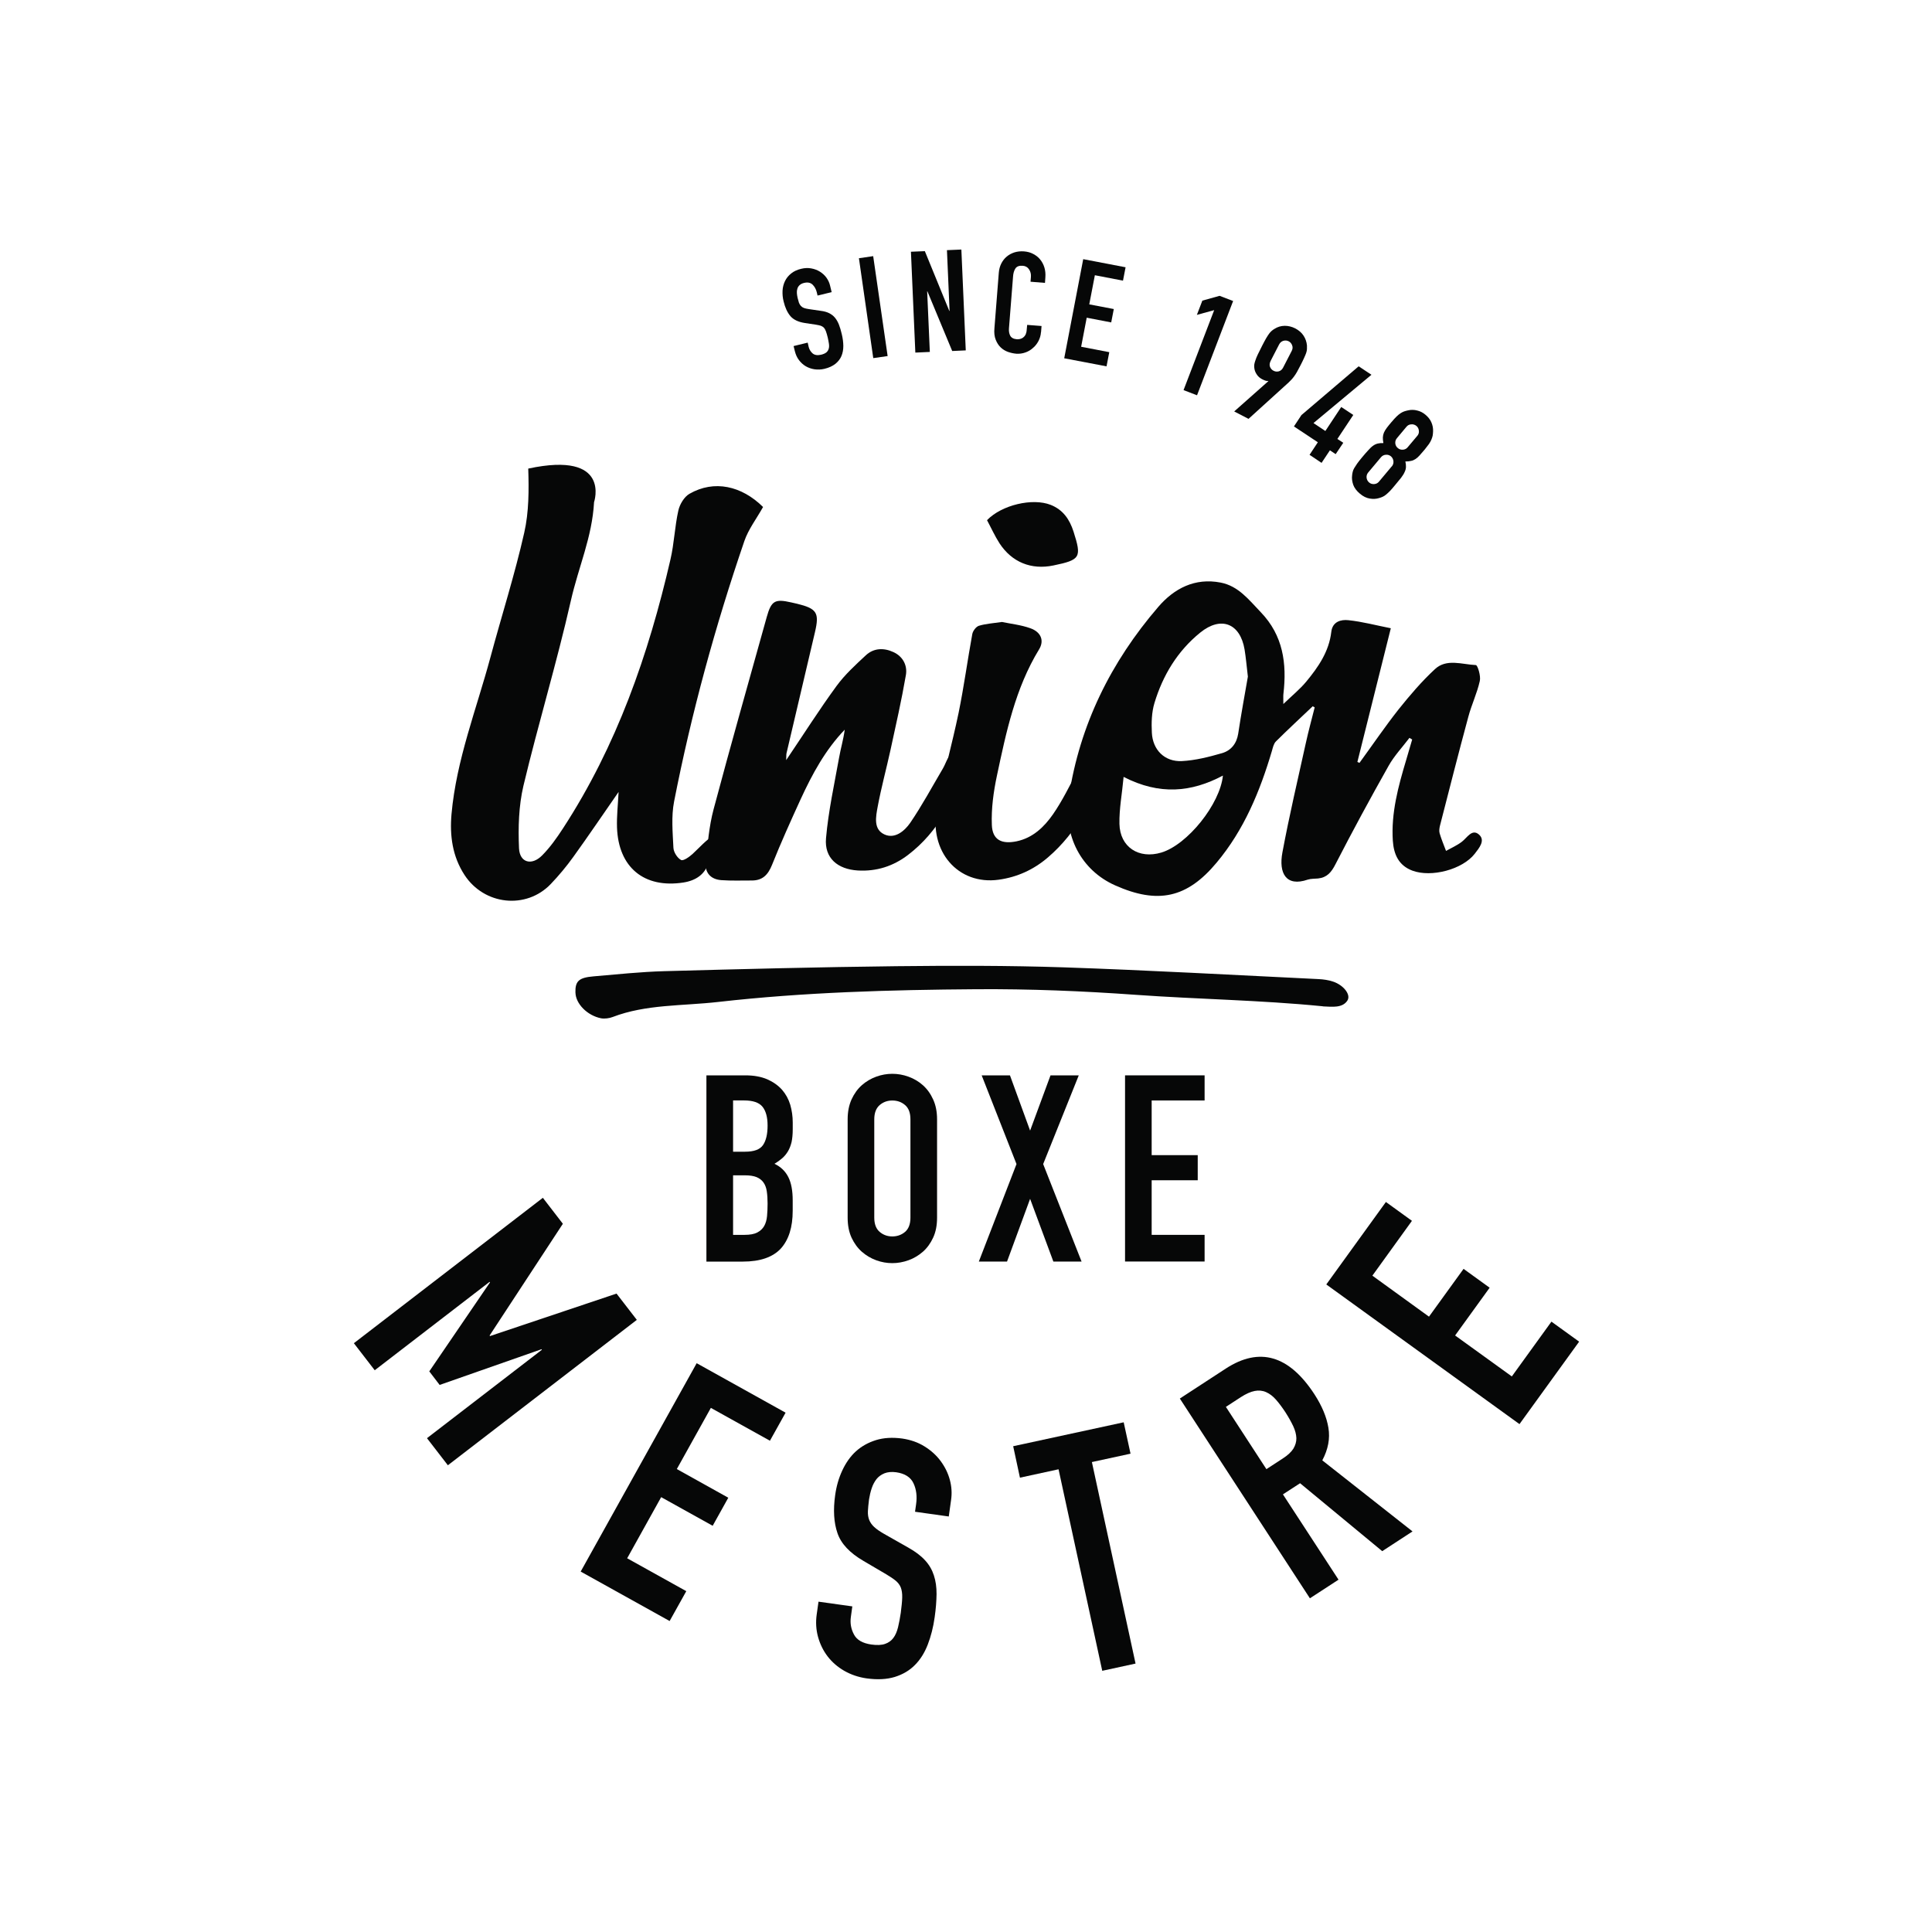 <svg xmlns="http://www.w3.org/2000/svg" id="Livello_1" viewBox="0 0 500 500"><defs><style>.cls-1,.cls-2{fill:#060707;}.cls-2{fill-rule:evenodd;}</style></defs><path class="cls-2" d="M148.93,256.88c.05,2.85,3.01,5.93,6.61,6.65,.9,.17,2.14,.01,2.99-.32,8.68-3.33,17.98-2.84,27.39-3.91,22.16-2.51,44.46-3.13,66.74-3.29,13.77-.1,27.6,.47,41.29,1.45,16.12,1.15,32.18,1.36,48.23,2.95,.1,0,.21,.03,.33,.05,2.3,.1,4.91,.44,6.18-1.49,1.03-1.53-1-4.06-3.74-4.95-1.14-.38-2.44-.57-3.71-.63-21.96-1.06-43.9-2.29-65.89-3.04-14.42-.48-28.9-.46-43.36-.3-20.04,.23-40.07,.74-60.12,1.29-6.08,.17-12.16,.82-18.25,1.34-3.84,.33-4.77,1.24-4.7,4.21Z"></path><g><path class="cls-1" d="M215.22,75.61l-3.64,.88-.19-.82c-.2-.83-.57-1.5-1.11-2.02-.55-.51-1.26-.65-2.19-.43-.51,.12-.88,.32-1.16,.58-.29,.27-.48,.58-.57,.92-.11,.34-.16,.71-.13,1.12,.03,.41,.09,.83,.19,1.26,.13,.52,.24,.91,.35,1.26,.14,.34,.31,.61,.51,.83,.19,.21,.46,.39,.77,.51,.32,.12,.74,.21,1.26,.29l3.07,.45c.86,.1,1.61,.31,2.21,.61,.59,.3,1.11,.69,1.51,1.19,.4,.48,.74,1.08,1.02,1.79,.27,.7,.51,1.51,.73,2.45,.26,1.07,.39,2.08,.4,3.05,0,.97-.16,1.83-.49,2.61-.32,.77-.85,1.44-1.56,2.02-.74,.58-1.67,1.01-2.83,1.29-.89,.21-1.75,.24-2.58,.12-.83-.12-1.6-.4-2.27-.79-.68-.4-1.25-.93-1.76-1.6-.5-.66-.83-1.41-1.05-2.28l-.33-1.34,3.65-.89,.26,1.15c.18,.67,.52,1.21,1.02,1.65,.54,.44,1.26,.54,2.19,.33,.62-.15,1.07-.36,1.37-.61,.31-.27,.49-.58,.6-.95,.11-.36,.12-.79,.05-1.29-.07-.48-.17-1-.3-1.58-.16-.66-.32-1.2-.47-1.62-.15-.42-.34-.74-.55-.97-.22-.21-.5-.37-.79-.48-.33-.1-.73-.19-1.23-.27l-2.85-.43c-1.72-.26-2.98-.86-3.77-1.78-.79-.94-1.38-2.2-1.76-3.8-.25-.95-.32-1.89-.28-2.81,.05-.91,.28-1.74,.64-2.48,.36-.74,.88-1.39,1.59-1.96,.69-.56,1.56-.97,2.61-1.21,.9-.22,1.76-.25,2.58-.1,.85,.15,1.6,.44,2.26,.85,.66,.42,1.23,.93,1.67,1.54,.44,.62,.76,1.27,.93,1.99l.43,1.77Z"></path><path class="cls-1" d="M222.29,66.83l3.69-.54,3.74,25.86-3.72,.53-3.71-25.85Z"></path><path class="cls-1" d="M235.75,65.15l3.6-.15,6.33,15.47h.07l-.68-15.73,3.73-.16,1.14,26.1-3.51,.16-6.42-15.45h-.06l.69,15.69-3.75,.17-1.14-26.1Z"></path><path class="cls-1" d="M269.4,85.98c-.05,.8-.28,1.56-.63,2.25-.38,.71-.84,1.33-1.44,1.82-.56,.52-1.22,.91-1.97,1.17-.74,.26-1.52,.38-2.35,.32-.71-.06-1.42-.22-2.15-.47-.71-.26-1.34-.64-1.88-1.16-.55-.52-.97-1.18-1.29-1.99-.33-.82-.45-1.82-.33-3.02l1.13-14.33c.07-.86,.28-1.64,.63-2.35,.35-.69,.81-1.31,1.39-1.79,.58-.5,1.25-.86,2.01-1.11,.78-.24,1.62-.33,2.51-.26,.87,.07,1.65,.28,2.33,.64,.71,.37,1.34,.83,1.81,1.43,.5,.6,.86,1.28,1.11,2.07,.24,.79,.33,1.63,.26,2.55l-.1,1.46-3.74-.3,.1-1.24c.06-.74-.1-1.38-.48-1.95-.37-.57-.9-.88-1.63-.94-.9-.07-1.55,.16-1.91,.71-.36,.56-.56,1.27-.61,2.15l-1.05,13.31c-.07,.76,.05,1.41,.33,1.94,.3,.54,.87,.84,1.73,.91,.25,.01,.51-.01,.79-.07,.29-.07,.57-.18,.8-.36,.24-.17,.47-.44,.65-.76,.15-.33,.26-.76,.29-1.26l.12-1.27,3.72,.29-.13,1.62Z"></path><path class="cls-1" d="M280.33,67.07l10.97,2.1-.67,3.46-7.28-1.4-1.45,7.54,6.35,1.21-.67,3.46-6.34-1.22-1.44,7.52,7.28,1.4-.71,3.67-10.95-2.09,4.92-25.67Z"></path><path class="cls-1" d="M314.24,80.26l-4.49,1.23,1.42-3.69,4.46-1.24,3.5,1.34-9.34,24.4-3.49-1.34,7.93-20.7Z"></path><path class="cls-1" d="M328.24,98.69l-.02-.1c-.17,.03-.38,0-.63-.05-.27-.08-.57-.2-.94-.39-.57-.3-1.07-.71-1.41-1.26-.37-.54-.57-1.1-.63-1.68-.04-.29-.04-.58,0-.89,.04-.29,.14-.64,.29-1.07,.12-.42,.35-.93,.63-1.54,.3-.61,.67-1.37,1.14-2.29,.38-.76,.73-1.37,.99-1.85,.28-.48,.54-.87,.76-1.18,.23-.31,.43-.55,.68-.75,.21-.19,.46-.37,.75-.54,.81-.51,1.68-.77,2.61-.78,.91-.01,1.85,.21,2.76,.67,.91,.48,1.63,1.1,2.13,1.86,.51,.77,.8,1.62,.89,2.54,0,.33,0,.65,0,.95-.02,.3-.07,.63-.2,.99-.13,.37-.31,.81-.54,1.3-.22,.51-.54,1.14-.92,1.89-.37,.72-.69,1.32-.94,1.77-.27,.46-.52,.85-.75,1.15-.23,.3-.44,.58-.67,.81-.21,.23-.46,.48-.71,.72l-10.39,9.43-3.71-1.92,8.8-7.8Zm.58-5.23c-.25,.51-.31,.99-.15,1.46,.19,.47,.49,.82,.92,1.03,.43,.23,.89,.28,1.37,.15,.49-.15,.85-.46,1.11-.97l2.21-4.29c.27-.51,.31-.99,.13-1.46-.17-.47-.46-.83-.89-1.05-.45-.23-.9-.26-1.39-.13-.48,.15-.85,.46-1.1,.95l-2.22,4.31Z"></path><path class="cls-1" d="M341.07,114.47l-6.2-4.11,1.94-2.94,14.81-12.62,3.31,2.19-15,12.5,3.07,2.05,4.11-6.21,3.12,2.06-4.12,6.21,1.53,.99-1.97,2.94-1.49-.99-2.16,3.25-3.11-2.08,2.14-3.24Z"></path><path class="cls-1" d="M360.16,109.19c.46-.54,.85-1,1.22-1.35,.37-.35,.69-.64,1.01-.85,.33-.22,.65-.38,.95-.5,.32-.11,.68-.21,1.07-.29,.78-.18,1.58-.17,2.35,.04,.8,.18,1.53,.56,2.18,1.12,.64,.54,1.17,1.18,1.49,1.92,.33,.75,.48,1.52,.45,2.32-.02,.41-.04,.78-.1,1.11-.07,.33-.17,.68-.33,1.04-.14,.35-.35,.73-.63,1.15-.3,.41-.66,.88-1.11,1.44-.5,.6-.96,1.1-1.3,1.5-.35,.4-.72,.72-1.08,.96-.37,.24-.75,.41-1.16,.48-.4,.11-.89,.15-1.46,.15,.12,.53,.17,1.02,.15,1.45-.02,.42-.13,.85-.35,1.29-.19,.45-.5,.93-.9,1.47-.44,.53-.94,1.16-1.58,1.92-.5,.62-.94,1.12-1.31,1.51-.4,.37-.69,.7-1.02,.94-.31,.26-.6,.44-.88,.56-.26,.12-.57,.23-.92,.33-.72,.23-1.52,.27-2.39,.13-.88-.14-1.74-.56-2.57-1.27-.85-.71-1.43-1.47-1.73-2.31-.28-.83-.39-1.63-.29-2.38,.03-.35,.08-.67,.16-.96,.06-.3,.19-.62,.39-.96,.21-.35,.46-.72,.75-1.16,.31-.44,.73-.96,1.24-1.58,.62-.75,1.16-1.38,1.63-1.87,.44-.5,.85-.9,1.25-1.18,.4-.29,.79-.46,1.21-.57,.41-.1,.91-.14,1.47-.12-.11-.56-.15-1.05-.14-1.46,.02-.43,.11-.83,.27-1.23,.18-.39,.42-.82,.74-1.24,.32-.43,.75-.95,1.25-1.54Zm.05,11.51c.32-.4,.46-.85,.41-1.36-.06-.5-.28-.92-.64-1.24-.38-.31-.82-.46-1.34-.41-.5,.04-.92,.26-1.25,.65l-3.3,3.94c-.34,.4-.47,.86-.42,1.35,.06,.52,.29,.93,.66,1.24,.37,.32,.82,.44,1.31,.41,.53-.04,.94-.26,1.25-.65l3.3-3.94Zm6.58-7.89c.34-.39,.48-.85,.41-1.36-.05-.51-.26-.91-.64-1.23-.38-.3-.82-.45-1.34-.4-.52,.03-.93,.25-1.25,.65l-2.44,2.92c-.34,.4-.47,.84-.43,1.35,.05,.51,.28,.91,.66,1.22,.37,.32,.8,.46,1.32,.42,.49-.04,.92-.24,1.24-.65l2.46-2.92Z"></path></g><g><path class="cls-1" d="M140.49,309.99l5.18,6.72-18.96,28.92,.11,.14,32.74-10.99,5.25,6.8-48.9,37.63-5.41-7.01,29.74-22.88-.1-.14-26.36,9.24-2.68-3.51,15.71-23.03-.1-.14-29.73,22.88-5.4-7,48.9-37.62Z"></path><path class="cls-1" d="M180.29,352.79l23.02,12.81-4.05,7.26-15.29-8.5-8.81,15.83,13.32,7.42-4.04,7.26-13.33-7.41-8.8,15.82,15.3,8.51-4.31,7.73-23.02-12.8,30.01-53.91Z"></path><path class="cls-1" d="M245.57,392.47l-8.76-1.23,.28-1.98c.28-1.99,.07-3.8-.68-5.39-.74-1.58-2.24-2.53-4.47-2.85-1.2-.16-2.21-.06-3.05,.27-.84,.35-1.54,.85-2.05,1.5-.52,.67-.94,1.45-1.24,2.36-.31,.92-.54,1.91-.7,2.92-.15,1.21-.25,2.23-.29,3.07-.03,.84,.09,1.59,.35,2.24,.26,.64,.68,1.25,1.28,1.8,.58,.55,1.43,1.13,2.5,1.75l6.33,3.59c1.82,1.02,3.28,2.12,4.34,3.29,1.08,1.17,1.82,2.47,2.28,3.9,.48,1.45,.7,3.05,.69,4.83-.02,1.78-.17,3.78-.49,6.01-.36,2.57-.96,4.93-1.78,7.05-.82,2.13-1.94,3.91-3.33,5.3-1.39,1.42-3.13,2.44-5.21,3.09-2.06,.63-4.5,.76-7.3,.37-2.11-.3-4.03-.96-5.77-1.95-1.72-1-3.16-2.24-4.29-3.71-1.13-1.47-1.96-3.14-2.49-5.03-.52-1.87-.65-3.85-.35-5.91l.46-3.25,8.75,1.22-.38,2.75c-.22,1.6,.04,3.1,.81,4.53,.74,1.42,2.26,2.27,4.49,2.59,1.48,.21,2.66,.15,3.55-.16,.9-.31,1.61-.82,2.14-1.53,.54-.71,.94-1.64,1.22-2.77,.26-1.12,.52-2.38,.71-3.75,.2-1.6,.35-2.93,.37-3.97,.03-1.04-.11-1.9-.37-2.59-.28-.69-.73-1.26-1.33-1.76-.6-.49-1.42-1.04-2.44-1.65l-5.89-3.46c-3.57-2.08-5.8-4.46-6.73-7.2-.94-2.72-1.13-6-.59-9.83,.32-2.3,.93-4.43,1.85-6.39,.92-1.97,2.08-3.63,3.52-4.94,1.45-1.31,3.17-2.27,5.18-2.9,2.02-.62,4.27-.75,6.8-.41,2.17,.32,4.1,.99,5.79,2.05,1.69,1.05,3.09,2.32,4.19,3.82,1.1,1.5,1.89,3.11,2.35,4.84,.46,1.72,.57,3.43,.32,5.16l-.6,4.3Z"></path><path class="cls-1" d="M273.95,380.25l-9.99,2.17-1.75-8.14,28.6-6.19,1.77,8.12-10,2.17,11.3,52.15-8.62,1.87-11.31-52.16Z"></path><path class="cls-1" d="M305.33,361.95l11.9-7.76c8.72-5.67,16.36-3.46,22.96,6.67,1.94,3,3.15,5.89,3.6,8.65,.47,2.77-.07,5.58-1.58,8.43l23.35,18.39-7.84,5.11-21.26-17.58-4.44,2.88,14.39,22.08-7.41,4.82-33.66-51.7Zm22.42,18.26l4.21-2.74c1.32-.85,2.23-1.71,2.78-2.58,.51-.87,.78-1.78,.76-2.71-.04-.95-.29-1.96-.8-3.06-.51-1.08-1.17-2.27-2.01-3.59-.86-1.3-1.68-2.41-2.47-3.3-.79-.9-1.64-1.55-2.56-1.95-.92-.41-1.91-.5-2.94-.3-1.06,.2-2.26,.74-3.61,1.61l-3.85,2.51,10.49,16.12Z"></path><path class="cls-1" d="M343.24,332.42l15.43-21.35,6.74,4.88-10.24,14.19,14.65,10.61,8.95-12.37,6.75,4.88-8.94,12.36,14.68,10.6,10.25-14.18,7.17,5.18-15.44,21.34-49.99-36.14Z"></path></g><g><path class="cls-1" d="M182.82,278.3h10.09c2.2,0,4.08,.35,5.65,1.02,1.54,.68,2.83,1.59,3.83,2.71,.98,1.13,1.69,2.43,2.13,3.89,.42,1.47,.64,2.99,.64,4.58v1.75c0,1.3-.11,2.42-.3,3.31-.22,.9-.52,1.69-.92,2.37-.41,.69-.9,1.29-1.48,1.8-.6,.52-1.27,1.01-2.03,1.46,1.62,.76,2.81,1.91,3.58,3.42,.77,1.52,1.14,3.52,1.14,6.06v2.7c0,4.24-1.03,7.49-3.07,9.75-2.07,2.24-5.35,3.38-9.84,3.38h-9.42v-48.18Zm6.91,19.76h3.1c2.3,0,3.84-.56,4.63-1.71,.8-1.16,1.19-2.85,1.19-5.05s-.45-3.8-1.32-4.88c-.87-1.08-2.47-1.63-4.78-1.63h-2.83v13.26Zm0,21.52h2.96c1.41,0,2.49-.2,3.27-.6,.79-.41,1.4-.97,1.81-1.69,.4-.72,.65-1.58,.74-2.57,.09-.99,.14-2.08,.14-3.25s-.07-2.28-.21-3.17c-.13-.91-.42-1.66-.85-2.27-.42-.6-1.03-1.07-1.78-1.39-.78-.31-1.78-.47-3.07-.47h-3.02v15.42Z"></path><path class="cls-1" d="M219.37,289.69c0-1.95,.34-3.67,1.01-5.16,.68-1.48,1.56-2.71,2.67-3.69,1.1-.97,2.35-1.7,3.72-2.2,1.38-.5,2.76-.74,4.16-.74s2.79,.24,4.17,.74c1.39,.5,2.62,1.22,3.73,2.2,1.1,.98,1.99,2.2,2.66,3.69,.69,1.49,1.02,3.21,1.02,5.16v25.43c0,1.99-.33,3.72-1.02,5.19-.67,1.46-1.55,2.67-2.66,3.65-1.11,.96-2.34,1.7-3.73,2.2-1.38,.49-2.76,.74-4.17,.74s-2.78-.24-4.16-.74c-1.37-.5-2.62-1.24-3.72-2.2-1.11-.98-1.98-2.19-2.67-3.65-.67-1.47-1.01-3.2-1.01-5.19v-25.43Zm6.89,25.43c0,1.67,.47,2.9,1.4,3.69,.92,.79,2.03,1.18,3.27,1.18s2.37-.39,3.3-1.18c.92-.79,1.39-2.02,1.39-3.69v-25.43c0-1.68-.46-2.91-1.39-3.7-.92-.79-2.02-1.18-3.3-1.18s-2.35,.4-3.27,1.18c-.92,.8-1.4,2.03-1.4,3.7v25.43Z"></path><path class="cls-1" d="M263.07,301.26l-9.01-22.95h7.32l5.21,14.29,5.28-14.29h7.31l-9.21,22.95,9.94,25.23h-7.3l-6.02-16.23-5.97,16.23h-7.3l9.75-25.23Z"></path><path class="cls-1" d="M291.16,278.3h20.59v6.5h-13.7v14.15h11.92v6.5h-11.92v14.13h13.7v6.9h-20.59v-48.18Z"></path></g><g><path class="cls-2" d="M203.45,196.74c4.55-6.73,8.58-13.1,13.04-19.2,2.15-2.94,4.92-5.47,7.6-7.96,2.05-1.9,4.66-1.96,7.12-.82,2.48,1.13,3.67,3.48,3.23,5.97-1.12,6.5-2.58,12.92-3.98,19.36-1.08,4.93-2.41,9.79-3.33,14.75-.46,2.52-1.14,5.79,1.76,7.11,2.71,1.25,5.23-.91,6.68-3.01,3.06-4.49,5.64-9.29,8.4-13.97,.75-1.25,1.13-2.8,2.12-3.79,.65-.65,2.32-1.04,3.07-.67,.66,.35,1.24,2.08,.96,2.92-2.97,9.25-7.19,17.78-15.16,23.85-3.8,2.89-8.12,4.29-12.98,4-5.19-.32-8.67-3.2-8.21-8.35,.61-6.97,2.13-13.87,3.37-20.78,.42-2.43,1.15-4.81,1.47-7.31-5.03,5.24-8.41,11.5-11.4,17.99-2.58,5.63-5.13,11.28-7.42,17.02-1.04,2.59-2.49,4.05-5.28,4.02-2.61-.01-5.25,.1-7.83-.09-2.77-.2-4.31-1.94-4.04-4.66,.49-4.57,.85-9.24,2.03-13.66,4.43-16.64,9.14-33.19,13.76-49.78,1.18-4.21,2.11-4.74,6.32-3.78,.51,.11,1.01,.23,1.54,.35,5.14,1.26,5.8,2.34,4.61,7.39-2.46,10.43-4.9,20.86-7.35,31.28-.09,.4-.04,.83-.09,1.81Z"></path><path class="cls-2" d="M339.7,182.81c-3.18,3.02-6.39,5.99-9.49,9.07-.57,.56-.79,1.57-1.02,2.39-3.1,10.49-7.21,20.48-14.33,28.98-7.62,9.15-15.18,10.84-26.29,5.87-8.71-3.88-13.47-12.81-11.95-22.95,2.83-18.64,10.91-34.88,23.11-49.07,4.14-4.83,9.52-7.62,16.17-6.33,4.62,.89,7.34,4.5,10.38,7.66,5.8,6.01,6.78,13.29,5.87,21.11-.07,.55-.02,1.13-.02,2.66,2.36-2.27,4.33-3.87,5.92-5.79,3.14-3.79,5.91-7.82,6.49-12.9,.31-2.66,2.52-3.21,4.37-3.01,3.69,.38,7.3,1.36,11.03,2.09-3.02,12.09-5.83,23.34-8.65,34.6,.17,.08,.35,.16,.54,.24,3.37-4.62,6.58-9.35,10.11-13.83,2.93-3.66,5.98-7.24,9.41-10.42,3.01-2.82,7.03-1.21,10.6-1.06,.46,.02,1.33,2.83,1.02,4.12-.7,3.17-2.16,6.18-2.99,9.34-2.52,9.31-4.89,18.65-7.29,27.99-.17,.67-.3,1.44-.12,2.07,.45,1.55,1.09,3.05,1.66,4.57,1.4-.78,2.87-1.42,4.1-2.37,1.37-1.04,2.61-3.41,4.39-1.89,1.8,1.53,.06,3.54-1.05,4.99-3.18,4.1-11.25,6.21-16.15,4.38-3.6-1.35-4.82-4.27-5.06-7.75-.46-7.19,1.4-14.02,3.44-20.83,.5-1.77,1.05-3.57,1.57-5.36-.24-.13-.48-.28-.71-.42-1.81,2.4-3.93,4.63-5.39,7.23-4.74,8.41-9.34,16.89-13.76,25.49-1.06,2.08-2.19,3.42-4.5,3.67-.9,.09-1.82,.03-2.68,.3-5.58,1.92-7.56-1.64-6.54-7.07,1.77-9.48,3.98-18.88,6.06-28.3,.68-3.08,1.51-6.14,2.29-9.22-.16-.08-.34-.18-.54-.29Zm-16.75-7.69c-.34-2.92-.52-5.01-.86-7.06-1.15-6.75-6.1-8.69-11.45-4.36-5.9,4.77-9.7,11.06-11.87,18.24-.73,2.42-.8,5.12-.67,7.67,.21,4.46,3.31,7.57,7.75,7.36,3.5-.18,7.02-1.07,10.43-2.06,2.27-.66,3.75-2.42,4.16-5,.78-5.2,1.75-10.38,2.51-14.8Zm-32.16,25.94c-.4,4.37-1.16,8.27-1.08,12.16,.13,6.01,5.01,9.17,10.84,7.42,6.74-2.02,15.2-12.52,15.94-19.92-8.17,4.33-16.39,5.13-25.7,.34Z"></path><path class="cls-2" d="M259.32,160.97c2.24,.47,4.87,.74,7.31,1.61,2.8,.98,3.67,3.22,2.28,5.48-6.15,10.07-8.51,21.41-10.91,32.7-.88,4.15-1.48,8.5-1.31,12.72,.14,3.88,2.51,5.05,6.4,4.25,4.22-.88,7.15-3.73,9.43-7,2.44-3.52,4.31-7.42,6.35-11.22,.79-1.47,1-3.38,2.08-4.54,1.21-1.32,3.34-3.07,4.6-2.75,2.61,.66,1.64,3.18,.95,5.04-3.35,9.3-7.6,18.05-15.3,24.64-3.68,3.16-7.94,5.11-12.75,5.77-10.48,1.45-18.15-7.31-15.97-18.63,1.61-8.24,3.9-16.35,5.61-24.57,1.38-6.75,2.3-13.61,3.54-20.38,.16-.83,.98-1.91,1.71-2.14,1.78-.54,3.71-.65,5.99-.99Z"></path><path class="cls-2" d="M255.44,134.62c3.8-3.95,11.79-5.81,16.48-3.96,3.19,1.27,4.88,3.72,5.91,6.92,2.13,6.68,1.83,7.31-5.21,8.76-5.72,1.19-10.73-.82-13.94-5.72-1.24-1.93-2.19-4.05-3.24-6Z"></path><path class="cls-2" d="M136.71,121.27c.18,5.52,.18,11.25-1.04,16.6-2.45,10.84-5.85,21.47-8.74,32.21-3.62,13.47-8.82,26.55-10.08,40.6-.49,5.56,.23,10.95,3.36,15.75,5.09,7.82,15.96,9,22.32,2.36,2.1-2.2,4.07-4.56,5.85-7.04,3.91-5.42,7.64-10.95,11.71-16.8-.17,3.41-.51,6.33-.41,9.22,.37,10.32,7.03,15.8,17.19,14.22,3.24-.51,5.74-2.14,6.6-5.5,.57-2.22,.87-4.5,1.28-6.76-2.1,1.34-3.69,3.18-5.47,4.83-.85,.79-2.44,1.92-3.03,1.6-.97-.52-1.92-2.03-1.97-3.16-.19-3.98-.58-8.1,.17-11.95,4.49-22.91,10.64-45.38,18.2-67.46,1.04-3.02,3.11-5.7,4.83-8.78-5.54-5.48-12.64-7.09-19.04-3.42-1.36,.77-2.52,2.71-2.88,4.31-.94,4.17-1.08,8.54-2.05,12.7-5.68,24.63-13.91,48.25-27.81,69.58-1.6,2.46-3.32,4.9-5.38,6.98-2.69,2.74-5.82,1.93-6-1.82-.24-5.37-.08-10.97,1.14-16.17,3.83-16.03,8.63-31.82,12.27-47.89,2.01-8.86,5.51-16.43,6.01-25.52,0,0,4.55-13.32-17.03-8.69Z"></path></g></svg>